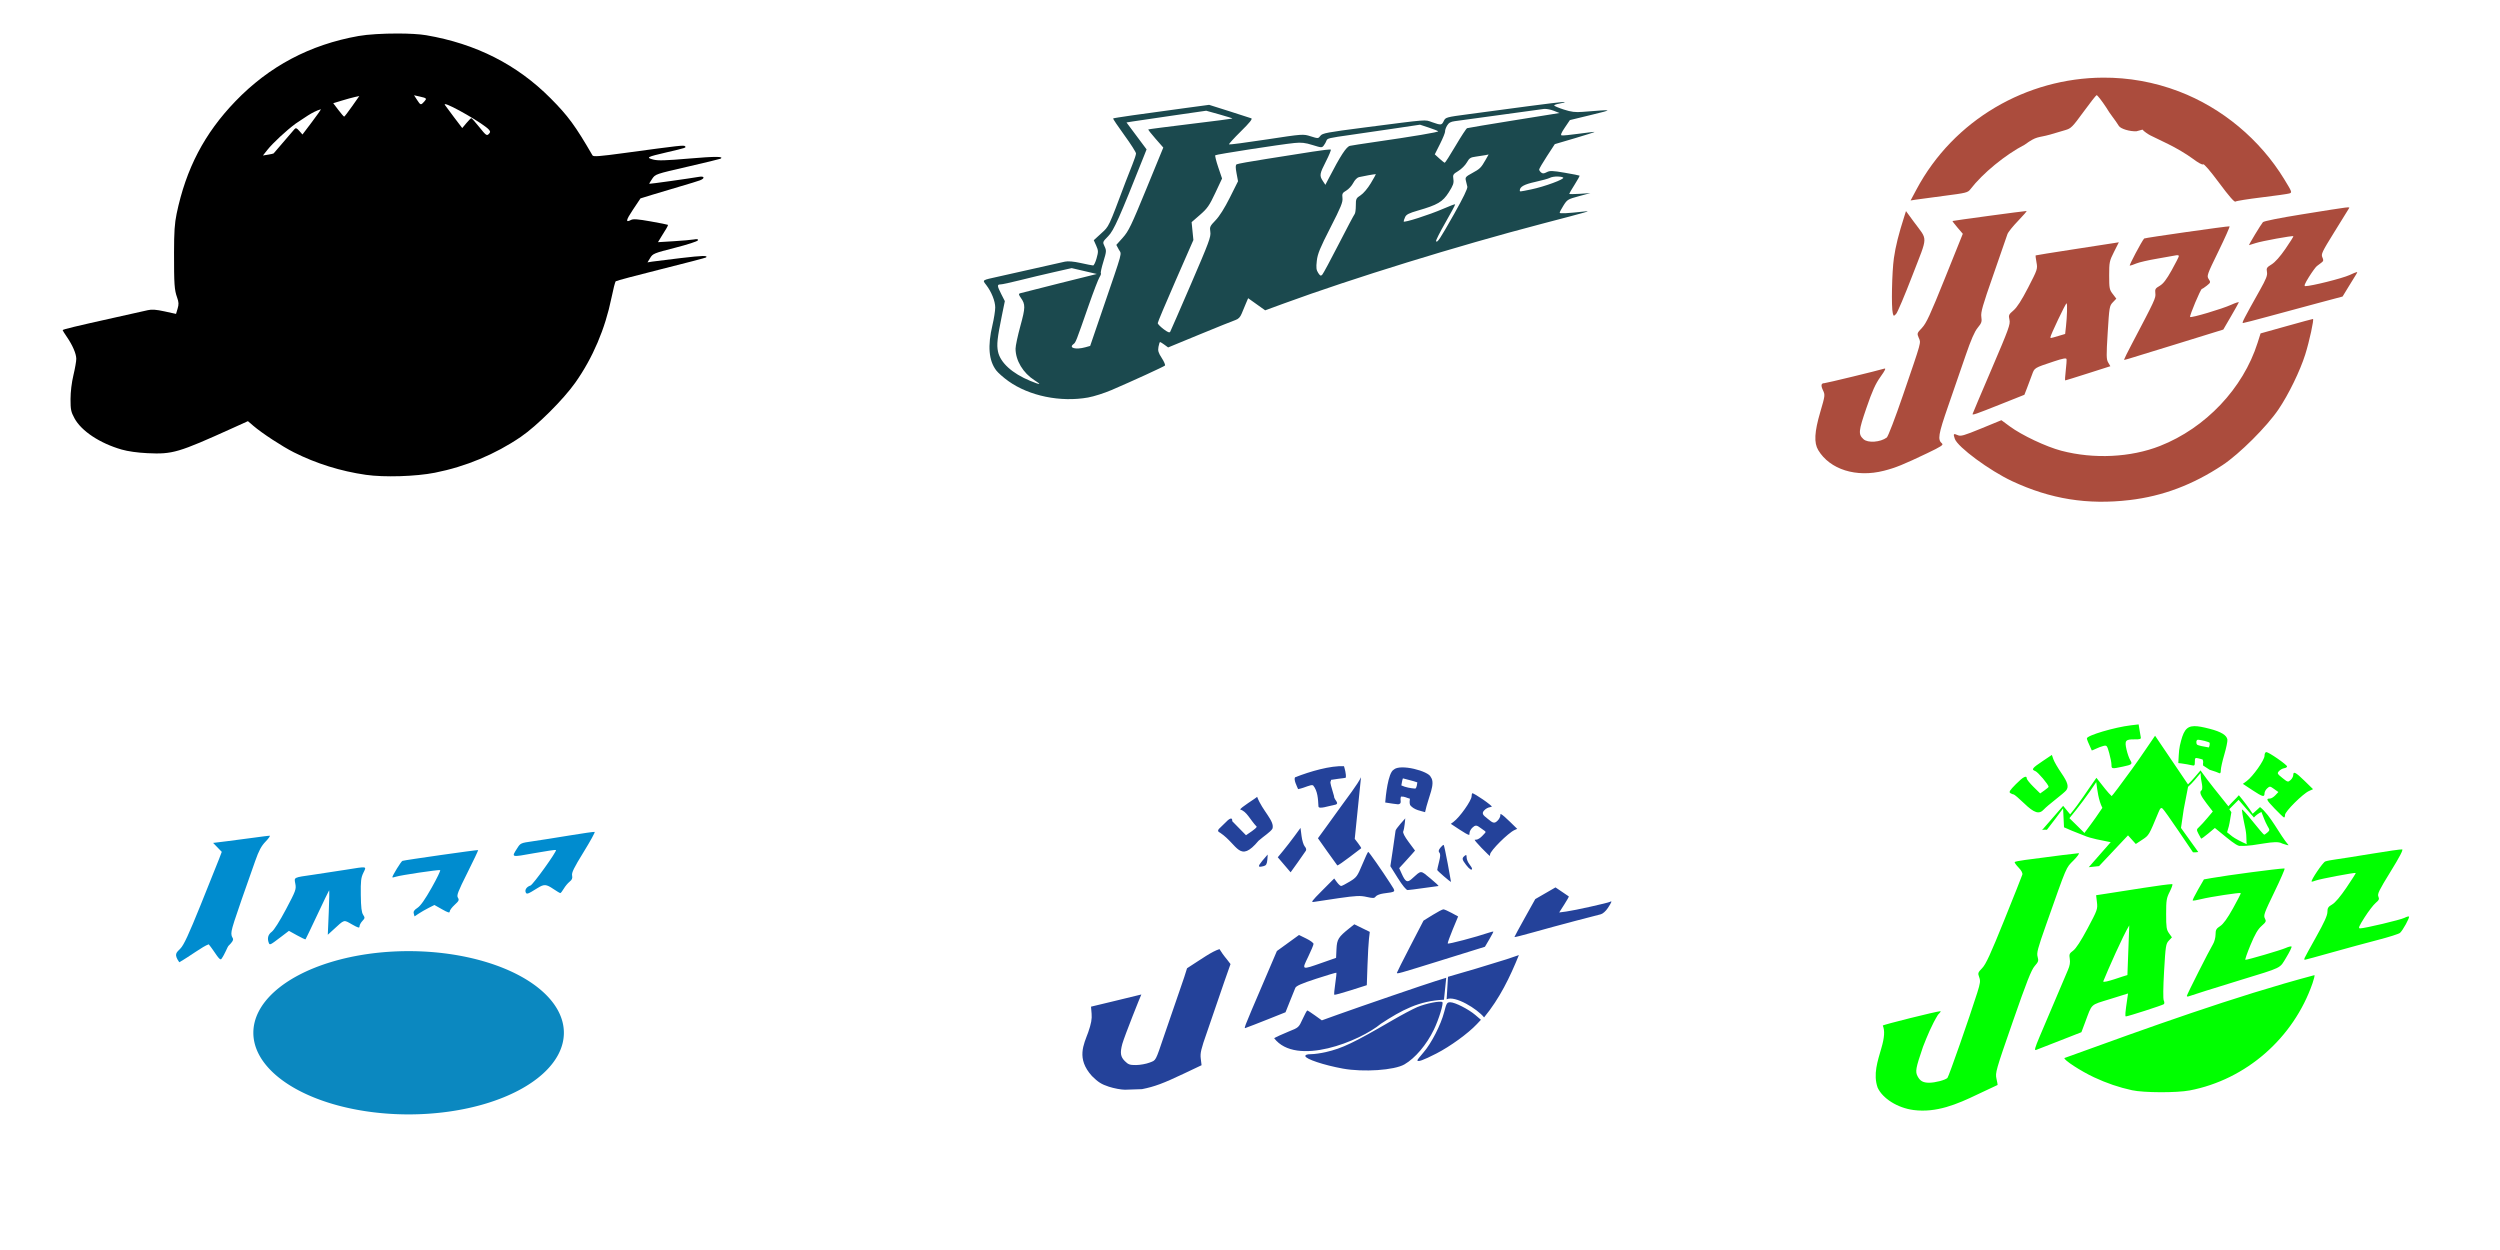 <?xml version="1.0" encoding="UTF-8" standalone="no"?>
<!-- Created with Inkscape (http://www.inkscape.org/) -->

<svg
   xmlns:dc="http://purl.org/dc/elements/1.1/"
   xmlns:cc="http://creativecommons.org/ns#"
   xmlns:rdf="http://www.w3.org/1999/02/22-rdf-syntax-ns#"
   xmlns:svg="http://www.w3.org/2000/svg"
   xmlns="http://www.w3.org/2000/svg"
   xmlns:sodipodi="http://sodipodi.sourceforge.net/DTD/sodipodi-0.dtd"
   xmlns:inkscape="http://www.inkscape.org/namespaces/inkscape"
   width="2160"
   height="1080"
   id="svg2"
   version="1.1"
   inkscape:version="0.47 r22583"
   sodipodi:docname="New document 1">
  <defs
     id="defs4">
    <inkscape:perspective
       sodipodi:type="inkscape:persp3d"
       inkscape:vp_x="0 : 526.18109 : 1"
       inkscape:vp_y="0 : 1000 : 0"
       inkscape:vp_z="744.09448 : 526.18109 : 1"
       inkscape:persp3d-origin="372.04724 : 350.78739 : 1"
       id="perspective10" />
    <inkscape:perspective
       id="perspective2820"
       inkscape:persp3d-origin="0.5 : 0.33333333 : 1"
       inkscape:vp_z="1 : 0.5 : 1"
       inkscape:vp_y="0 : 1000 : 0"
       inkscape:vp_x="0 : 0.5 : 1"
       sodipodi:type="inkscape:persp3d" />
    <inkscape:perspective
       id="perspective3004"
       inkscape:persp3d-origin="0.5 : 0.33333333 : 1"
       inkscape:vp_z="1 : 0.5 : 1"
       inkscape:vp_y="0 : 1000 : 0"
       inkscape:vp_x="0 : 0.5 : 1"
       sodipodi:type="inkscape:persp3d" />
    <inkscape:perspective
       id="perspective4384"
       inkscape:persp3d-origin="0.5 : 0.33333333 : 1"
       inkscape:vp_z="1 : 0.5 : 1"
       inkscape:vp_y="0 : 1000 : 0"
       inkscape:vp_x="0 : 0.5 : 1"
       sodipodi:type="inkscape:persp3d" />
  </defs>
  <sodipodi:namedview
     id="base"
     pagecolor="#ffffff"
     bordercolor="#666666"
     borderopacity="1.0"
     inkscape:pageopacity="0.0"
     inkscape:pageshadow="2"
     inkscape:zoom="0.12194318"
     inkscape:cx="-75.489642"
     inkscape:cy="-413.56236"
     inkscape:document-units="in"
     inkscape:current-layer="layer1"
     showgrid="false"
     units="in"
     inkscape:showpageshadow="false"
     borderlayer="false"
     inkscape:window-width="1280"
     inkscape:window-height="1002"
     inkscape:window-x="1276"
     inkscape:window-y="92"
     inkscape:window-maximized="1" />
  <g
     inkscape:label="Layer 1"
     inkscape:groupmode="layer"
     id="layer1"
     transform="translate(0,27.64)">
    <path
       sodipodi:type="arc"
       style="color:#000000;fill:#0b88c0;fill-opacity:1;fill-rule:nonzero;stroke:none;stroke-width:1;marker:none;visibility:visible;display:inline;overflow:visible;enable-background:accumulate"
       id="path4537"
       sodipodi:cx="-1635.2214"
       sodipodi:cy="1274.255"
       sodipodi:rx="281.23489"
       sodipodi:ry="147.86577"
       d="m -1353.986,1274.255 a 281.235,147.866 0 1 1 -562.47,0 281.235,147.866 0 1 1 562.47,0 z"
       transform="matrix(0.477,0,0,0.477,1133.043,256.855)" />
    <path
       style="fill:#000000"
       d="M 343.635,1.312 C 331.165,1.291 317.795,2.04 309.739,3.474 267.691,10.962 232.535,29.607 203.399,59.858 176.603,87.678 160.752,118.011 152.608,157.027 c -1.727,8.271 -2.224,15.736 -2.237,33.657 -0.019,27.5 0.291,32.097 2.654,38.712 1.466,4.102 1.542,5.916 0.432,9.618 l -1.357,4.563 -9.872,-2.162 c -7.269,-1.589 -11.073,-1.866 -14.45,-1.074 -2.522,0.591 -15.483,3.487 -28.796,6.442 -33.119,7.351 -44.856,10.189 -44.856,10.826 0,0.297 1.613,2.892 3.594,5.771 5.003,7.271 8.156,14.588 8.187,19.013 0.014,2.059 -1.106,8.433 -2.476,14.167 -1.526,6.39 -2.483,14.366 -2.49,20.624 -0.011,9.005 0.382,10.963 3.37,16.508 5.963,11.066 21.922,21.652 40.8,27.081 5.403,1.554 13.726,2.73 22.219,3.132 21.849,1.033 26.49,-0.332 73.846,-21.757 l 13.033,-5.905 4.668,4.011 c 7.453,6.403 25.021,17.896 35.014,22.92 19.303,9.705 40.422,16.31 62.259,19.446 15.807,2.27 43.114,1.429 59.575,-1.819 26.583,-5.245 52.128,-15.896 74.159,-30.913 14.004,-9.546 36.871,-32.293 47.257,-47.034 15.067,-21.383 25.678,-46.28 31.152,-73.1 1.512,-7.41 3.156,-13.864 3.668,-14.346 0.513,-0.481 18.174,-5.185 39.234,-10.454 21.06,-5.268 38.546,-9.84 38.861,-10.155 1.792,-1.792 -2.894,-1.678 -21.847,0.537 -11.588,1.354 -22.799,2.74 -24.919,3.087 l -3.862,0.641 2.356,-3.877 c 2.244,-3.691 3.257,-4.105 21.519,-8.768 10.539,-2.691 19.382,-5.565 19.654,-6.382 0.362,-1.086 -0.575,-1.292 -3.489,-0.775 -2.194,0.389 -10.057,1.073 -17.477,1.521 l -13.496,0.82 2.789,-4.608 c 1.536,-2.535 3.564,-5.826 4.504,-7.307 0.939,-1.481 1.503,-2.87 1.253,-3.087 -0.25,-0.216 -6.958,-1.542 -14.912,-2.953 -11.024,-1.954 -15.044,-2.258 -16.896,-1.268 -4.957,2.653 -4.498,0.302 1.745,-9.022 l 6.397,-9.574 9.842,-3.042 c 5.408,-1.674 16.252,-4.913 24.098,-7.203 7.846,-2.29 15.685,-4.695 17.418,-5.354 4.499,-1.711 3.999,-3.876 -0.701,-3.057 -8.153,1.42 -42.802,6.279 -43.052,6.039 -0.145,-0.139 0.978,-2.074 2.505,-4.31 2.759,-4.04 2.956,-4.106 30.376,-10.424 15.178,-3.497 28.043,-6.609 28.587,-6.919 3.607,-2.06 -4.314,-2.108 -26.976,-0.164 -20.706,1.776 -27.017,1.954 -31.107,0.865 -6.469,-1.723 -5.474,-2.262 11.632,-6.233 16.7,-3.877 17.194,-4.04 15.837,-5.294 -1.091,-1.008 -4.078,-0.675 -52.447,5.89 -21.552,2.925 -26.724,3.318 -27.454,2.058 C 497.092,81.015 490.782,72.427 475.639,57.218 446.639,28.094 411.213,10.146 368.195,2.788 362.496,1.814 353.333,1.328 343.635,1.312 z m 14.092,53.356 4.906,1.104 c 6.193,1.392 6.389,1.629 3.788,4.504 -2.813,3.108 -3.093,3.025 -6.114,-1.64 l -2.58,-3.967 z m -47.287,0.671 -6.263,8.918 c -3.438,4.899 -6.505,8.896 -6.83,8.888 -0.325,-0.008 -2.584,-2.614 -5.011,-5.801 l -4.414,-5.801 7.367,-2.252 c 4.05,-1.243 9.12,-2.64 11.259,-3.102 l 3.892,-0.85 z m 74.114,6.994 c 3.546,-0.17 33.788,17.142 37.952,22.16 1.302,1.568 1.263,2.182 -0.268,3.713 -1.657,1.657 -2.436,1.082 -8.082,-5.965 -3.436,-4.288 -6.549,-7.799 -6.919,-7.799 -0.37,0 -2.291,1.929 -4.265,4.28 l -3.594,4.28 -7.039,-9.246 c -3.871,-5.084 -7.46,-9.931 -7.978,-10.767 -0.263,-0.425 -0.173,-0.639 0.194,-0.656 z m -107.279,4.414 c 0,0.428 -3.595,5.513 -7.978,11.304 l -7.963,10.528 -2.744,-3.102 c -2.306,-2.607 -2.985,-2.842 -4.22,-1.461 -2.887,3.226 -17.776,20.553 -17.954,20.892 -0.1,0.19 -2.219,0.669 -4.712,1.074 l -4.533,0.731 3.788,-4.787 c 4.742,-5.988 16.282,-16.707 24.531,-22.801 6.91,-4.358 14.002,-10.149 21.787,-12.377 z"
       id="path3339" />
    <path
       style="fill:#1b494e;fill-opacity:1"
       d="m 1351.157,60.454 c -3.155,0.153 -15.943,1.67 -30.928,3.683 -17.126,2.301 -40.162,5.382 -51.194,6.845 -19.614,2.602 -20.087,2.733 -21.608,5.905 -1.786,3.727 -2.332,3.784 -10.155,1.029 -6.538,-2.302 -2.106,-2.661 -58.561,4.623 -32.273,4.164 -36.189,4.904 -37.877,7.143 -1.861,2.467 -1.97,2.482 -8.425,0.447 -6.532,-2.059 -6.531,-2.068 -38.235,2.759 -17.438,2.655 -31.969,4.566 -32.3,4.235 -0.331,-0.331 4.26,-5.384 10.2,-11.229 7.608,-7.486 10.282,-10.837 9.067,-11.304 -0.949,-0.364 -9.537,-3.134 -19.088,-6.159 l -17.373,-5.488 -20.072,2.699 c -40.333,5.422 -62.389,8.6 -62.855,9.067 -0.263,0.263 4.081,6.736 9.648,14.39 5.568,7.655 10.111,14.791 10.111,15.852 0,1.06 -1.396,5.343 -3.102,9.514 -1.706,4.171 -4.291,10.762 -5.756,14.659 -15.216,40.469 -14.332,38.588 -21.19,44.871 l -6.442,5.905 2.088,4.682 c 1.899,4.275 1.929,5.216 0.343,10.916 -0.955,3.432 -2.322,6.234 -3.027,6.218 -0.705,-0.015 -5.538,-0.973 -10.737,-2.118 -6.155,-1.355 -10.884,-1.76 -13.57,-1.178 -2.269,0.492 -13.692,3.062 -25.381,5.711 -11.689,2.649 -26.038,5.866 -31.883,7.158 -14.86,3.286 -14.167,2.83 -10.752,7.307 4.564,5.984 7.741,13.919 7.769,19.401 0.014,2.735 -1.069,9.652 -2.416,15.36 -4.236,17.958 -3.208,30.356 3.221,38.966 1.561,2.09 6.301,6.278 10.543,9.305 18.086,12.906 45.026,18.442 68.984,14.167 l 0,-0.015 c 4.874,-0.87 13.906,-3.739 20.072,-6.382 17.872,-7.662 45.251,-20.214 46.228,-21.19 0.492,-0.492 -0.732,-3.401 -2.729,-6.472 -2.987,-4.592 -3.487,-6.331 -2.848,-9.738 0.427,-2.278 1.035,-4.131 1.357,-4.131 0.322,0 2.028,1.05 3.788,2.341 l 3.191,2.341 27.155,-11.199 c 14.936,-6.159 28.846,-11.754 30.898,-12.437 2.658,-0.884 4.234,-2.494 5.503,-5.607 0.98,-2.404 2.639,-6.387 3.683,-8.843 l 1.894,-4.459 7.352,5.234 7.352,5.249 15.941,-5.846 c 59.762,-21.903 149.981,-49.772 223.148,-68.925 40.975,-10.726 42.999,-11.311 37.191,-10.677 -15.626,1.705 -21.837,2.024 -21.817,1.104 0.012,-0.571 1.518,-3.408 3.34,-6.308 3.148,-5.01 3.807,-5.417 13.257,-7.963 l 9.947,-2.684 -9.156,0.626 c -5.033,0.343 -9.141,0.355 -9.141,0.03 0,-0.326 2.1,-3.902 4.668,-7.963 2.567,-4.061 4.491,-7.558 4.28,-7.769 -0.212,-0.212 -5.975,-1.341 -12.81,-2.505 -10.799,-1.84 -12.844,-1.897 -15.583,-0.462 -2.454,1.285 -3.529,1.332 -4.846,0.239 -0.931,-0.772 -1.685,-1.924 -1.685,-2.565 0,-0.641 3.035,-5.845 6.755,-11.557 l 6.77,-10.379 17.358,-5.115 c 9.544,-2.815 17.21,-5.263 17.045,-5.428 -0.165,-0.165 -6.256,0.538 -13.54,1.551 -7.284,1.013 -13.993,1.666 -14.898,1.461 -1.183,-0.267 -0.419,-2.169 2.714,-6.8 l 4.354,-6.442 18.297,-4.444 c 19.896,-4.836 19.946,-4.822 -7.367,-2.654 -6.286,0.499 -9.707,0.076 -16.239,-2.028 -4.55,-1.465 -8.261,-3.055 -8.261,-3.519 0,-0.465 2.16,-1.209 4.802,-1.655 2.641,-0.446 4.569,-1.039 4.28,-1.327 -0.036,-0.036 -0.295,-0.052 -0.746,-0.03 z m -16.567,5.995 c 2.083,-0.025 5.354,0.625 7.784,1.581 l 5.04,1.983 -39.279,6.308 c -21.61,3.468 -39.866,6.522 -40.562,6.785 -0.695,0.263 -5.164,7.088 -9.931,15.181 -4.767,8.093 -8.983,14.708 -9.365,14.689 -0.382,-0.019 -2.47,-1.655 -4.653,-3.639 l -3.967,-3.609 4.548,-9.052 c 2.507,-4.978 4.469,-9.841 4.354,-10.797 -0.114,-0.955 0.646,-3.197 1.7,-4.981 1.442,-2.441 3.109,-3.392 6.71,-3.862 2.632,-0.343 20.193,-2.742 39.026,-5.339 18.832,-2.597 35.84,-4.934 37.788,-5.189 0.243,-0.032 0.508,-0.056 0.805,-0.06 z m -292.446,1.581 11.512,3.206 c 6.329,1.763 11.352,3.366 11.169,3.549 -0.183,0.183 -16.528,2.288 -36.312,4.682 -19.784,2.395 -36.159,4.521 -36.401,4.727 -0.242,0.206 2.574,3.806 6.263,8.008 l 6.711,7.65 -14.689,35.804 c -12.981,31.65 -15.332,36.527 -20.296,42.053 l -5.607,6.248 2.177,4.056 c 2.515,4.669 4.216,-1.558 -14.375,52.819 l -10.394,30.406 -4.19,1.163 c -8.296,2.305 -14.681,0.607 -10.245,-2.729 2.008,-1.51 2.047,-1.63 13.168,-33.508 4.121,-11.813 8.319,-22.741 9.335,-24.292 1.016,-1.551 1.549,-3.133 1.178,-3.504 -0.371,-0.371 0.608,-4.852 2.177,-9.961 2.661,-8.664 2.738,-9.546 1.044,-13.123 -1.812,-3.826 -1.817,-3.846 3.132,-8.888 4.85,-4.942 9.543,-15.465 30.973,-69.477 l 2.177,-5.488 -8.679,-11.632 -8.679,-11.632 5.488,-0.895 c 3.024,-0.493 18.522,-2.774 34.433,-5.07 l 28.93,-4.175 z m 184.734,12.064 7.411,2.446 c 4.069,1.345 7.793,2.791 8.276,3.221 0.828,0.738 -20.899,4.4 -56.965,9.604 -8.767,1.265 -17.4,2.61 -19.177,2.982 -3.15,0.659 -8.154,8.335 -18.655,28.617 l -2.639,5.1 -2.192,-3.325 c -3.075,-4.663 -2.834,-6.157 2.669,-16.926 2.679,-5.242 4.568,-9.822 4.205,-10.185 -0.363,-0.363 -7.469,0.432 -15.792,1.775 -8.323,1.343 -26.161,4.155 -39.637,6.248 -13.476,2.094 -25.122,4.194 -25.888,4.668 -1.051,0.65 -1.084,2.561 -0.119,7.754 l 1.282,6.875 -7.083,14.167 c -4.5,8.996 -9.006,16.15 -12.332,19.58 -4.859,5.01 -5.193,5.738 -4.518,10.036 0.649,4.134 -1.145,8.957 -16.568,44.722 -9.51,22.054 -17.654,40.757 -18.104,41.561 -0.587,1.049 -2.213,0.398 -5.771,-2.311 -2.728,-2.077 -4.986,-4.386 -5.011,-5.13 -0.025,-0.743 6.902,-17.207 15.389,-36.595 l 15.434,-35.253 -0.775,-7.71 -0.76,-7.725 7.277,-6.323 c 6.311,-5.489 8.065,-8.01 13.153,-18.864 l 5.875,-12.511 -3.281,-9.678 c -1.804,-5.324 -2.96,-10.014 -2.565,-10.409 0.787,-0.787 55.967,-9.342 68.284,-10.588 6.109,-0.618 9.319,-0.263 15.747,1.745 7.78,2.43 8.134,2.441 9.708,0.373 0.898,-1.181 1.932,-3.018 2.296,-4.086 0.716,-2.099 1.726,-2.34 21.25,-5.1 7.143,-1.01 23.467,-3.391 36.282,-5.294 l 23.293,-3.46 z m 59.291,25.739 -2.535,4.474 c -3.955,6.981 -4.928,7.951 -11.617,11.572 -5.609,3.037 -6.191,3.71 -5.532,6.412 0.405,1.661 0.989,4.085 1.297,5.383 0.363,1.53 -3.676,9.839 -11.453,23.606 -12.369,21.895 -14.534,25.155 -15.569,23.442 -0.332,-0.549 3.353,-7.855 8.172,-16.225 4.819,-8.37 8.569,-15.41 8.336,-15.643 -0.233,-0.233 -4.896,1.532 -10.364,3.907 -12.055,5.237 -34.149,12.318 -34.149,10.946 0,-0.545 0.577,-2.268 1.282,-3.818 1.004,-2.204 3.373,-3.41 10.916,-5.577 17.109,-4.916 21.51,-7.513 26.753,-15.733 3.82,-5.989 4.532,-8.007 4.011,-11.408 -0.588,-3.838 -0.284,-4.342 4.25,-7.083 2.686,-1.624 6.002,-4.926 7.367,-7.337 2.156,-3.811 3.182,-4.478 7.888,-5.085 2.978,-0.384 6.669,-0.952 8.187,-1.268 l 2.759,-0.567 z m -97.572,17 c 0.088,-0.002 0.135,0.002 0.149,0.015 0.109,0.109 -1.873,3.653 -4.399,7.874 -2.614,4.369 -6.383,8.827 -8.754,10.349 -3.903,2.506 -4.161,3.069 -4.161,8.918 0,3.432 -0.464,6.735 -1.029,7.352 -0.565,0.617 -6.745,12.28 -13.734,25.918 -6.989,13.637 -13.387,25.523 -14.211,26.41 -1.251,1.346 -1.833,1.104 -3.534,-1.491 -1.651,-2.52 -1.881,-4.503 -1.208,-10.454 0.685,-6.051 2.756,-11.106 11.751,-28.676 9.112,-17.799 10.837,-22.023 10.424,-25.56 -0.438,-3.75 -0.069,-4.495 3.266,-6.442 2.072,-1.21 4.795,-4.181 6.04,-6.606 1.287,-2.507 3.404,-4.67 4.906,-5.025 3.889,-0.921 13.17,-2.559 14.495,-2.58 z m 157.266,2.028 c 1.981,0.028 3.794,0.327 4.712,0.91 1.894,1.203 -16.29,7.928 -27.797,10.275 -10.118,2.063 -9.663,2.024 -9.663,0.805 0,-3.123 3.864,-5.251 13.272,-7.307 5.65,-1.235 11.328,-2.808 12.601,-3.489 1.522,-0.815 4.328,-1.229 6.875,-1.193 z m -419.916,79.155 10.871,2.535 10.856,2.535 -32.464,8.082 c -17.858,4.442 -33.172,8.331 -34.03,8.634 -1.194,0.422 -1.006,1.318 0.805,3.862 4.053,5.691 4.016,8.35 -0.373,24.352 -2.301,8.391 -4.175,17.194 -4.175,19.565 0,10.234 6.481,21.051 16.389,27.334 6.435,4.081 5.334,4.239 -3.668,0.537 -15.605,-6.418 -25.909,-15.78 -27.886,-25.336 -1.235,-5.969 -0.636,-11.534 3.34,-31.018 l 2.565,-12.556 -3.057,-6.01 c -3.679,-7.26 -3.763,-8.44 -0.611,-8.44 1.337,0 8.802,-1.615 16.583,-3.579 7.78,-1.964 21.049,-5.119 29.497,-7.024 l 15.36,-3.475 z"
       id="path3333" />
    <path
       id="path4402"
       style="fill:#ab4c3d;fill-opacity:1"
       d="m 1817.047,39.44 c -65.731,0.322 -128.977,36.117 -161.277,96.736 l -5.011,9.395 4.265,-0.686 c 2.341,-0.38 13.433,-1.868 24.65,-3.311 19.099,-2.457 20.538,-2.823 22.741,-5.697 10.533,-13.736 30.157,-29.832 46.959,-38.533 10.604,-7.76 11.118,-5.688 21.891,-8.709 4.384,-1.318 10.341,-3.077 13.242,-3.907 4.839,-1.385 6.135,-2.683 15.584,-15.658 5.666,-7.78 10.777,-14.299 11.363,-14.495 0.587,-0.196 4.387,4.664 8.44,10.811 3.166,5.555 7.512,10.368 10.812,15.792 1.567,2.51 9.596,4.923 15.24,4.578 l 5.189,-1.417 c 0.932,1.417 5.187,4.221 6.74,4.981 1.553,0.759 8.446,4.106 15.315,7.441 6.869,3.335 16.261,8.901 20.862,12.362 5.143,3.869 8.781,5.878 9.454,5.204 0.673,-0.673 6.012,5.52 13.854,16.076 8.541,11.498 13.189,16.823 14.062,16.12 0.718,-0.578 10.873,-2.208 22.562,-3.624 11.689,-1.415 22.461,-2.937 23.934,-3.385 2.612,-0.793 2.494,-1.109 -4.295,-12.243 -20.975,-34.402 -53.66,-61.657 -91.07,-75.934 -21.409,-8.17 -43.599,-12.007 -65.51,-11.9 z m -170.269,115.302 -1.402,4.384 c -4.998,15.638 -7.571,25.923 -9.052,36.267 -1.707,11.923 -2.317,42.526 -0.954,47.615 0.715,2.669 0.809,2.693 2.863,0.596 1.167,-1.191 7.494,-16.151 14.077,-33.24 13.695,-35.551 13.547,-29.577 1.208,-46.422 l -6.74,-9.201 z m 351.618,93.202 c -0.403,0.007 -10.748,2.817 -22.995,6.248 l -22.264,6.233 -2.61,8.217 c -12.466,39.275 -44.858,73.487 -84.285,89.012 -25.295,9.96 -57.208,11.505 -85.239,4.146 -13.123,-3.445 -34.099,-13.351 -44.498,-21.011 l -7.307,-5.383 -17.373,7.143 c -15.061,6.194 -17.755,6.959 -20.296,5.801 -3.742,-1.705 -4.097,-1.247 -2.55,3.191 2.473,7.094 30.064,27.454 49.524,36.55 33.11,15.478 65.106,20.614 101.553,16.314 28.538,-3.367 54.654,-13.21 80.333,-30.257 14.554,-9.662 38.093,-33.12 48.227,-48.077 8.726,-12.879 18.649,-33.238 23.114,-47.436 3.577,-11.373 7.772,-30.708 6.666,-30.69 z m -370.683,131.145 c 10.051,-2.571 16.745,-5.282 37.378,-15.142 11.973,-5.721 14.249,-7.207 12.835,-8.38 -3.979,-3.302 -3.26,-7.722 5.247,-32.258 4.58,-13.21 11.345,-32.82 15.031,-43.577 4.756,-13.877 7.817,-20.908 10.538,-24.205 3.348,-4.058 3.745,-5.245 3.129,-9.37 -0.593,-3.971 1.074,-9.799 10.465,-36.602 6.143,-17.534 11.573,-33.208 12.066,-34.831 0.493,-1.623 4.629,-6.804 9.191,-11.512 4.562,-4.708 7.863,-8.56 7.336,-8.56 -1.855,0 -63.683,8.356 -63.973,8.646 -0.161,0.161 1.777,2.715 4.307,5.675 l 4.6,5.382 -15.389,38.263 c -12.779,31.773 -16.147,39.064 -19.859,42.986 -4.364,4.611 -4.431,4.815 -2.818,8.62 1.974,4.657 2.822,1.572 -13.704,49.825 -6.672,19.481 -12.8,35.486 -13.905,36.318 -5.482,4.126 -16.422,4.904 -20.149,1.432 -4.58,-4.267 -4.327,-6.93 2.564,-26.999 5.072,-14.771 7.781,-20.775 12.11,-26.842 4.128,-5.785 4.986,-7.63 3.303,-7.106 -5.364,1.672 -50.286,12.57 -51.814,12.57 -2.789,0 -3.144,1.982 -1.116,6.235 1.865,3.911 1.792,4.487 -2.342,18.592 -5.091,17.372 -5.593,26.669 -1.78,33.028 10.036,16.74 32.89,23.913 56.749,17.811 z m 332.406,-133.362 c 11.56,-3.16 30.659,-8.314 42.441,-11.454 l 21.423,-5.709 5.076,-8.323 c 2.792,-4.578 5.826,-9.51 6.743,-10.962 1.613,-2.553 1.423,-2.529 -5.836,0.745 -6.479,2.922 -33.036,9.569 -38.231,9.569 -1.268,0 -0.344,-2.291 3.212,-7.97 2.745,-4.383 5.809,-8.591 6.807,-9.35 0.999,-0.759 2.785,-2.109 3.97,-3 1.81,-1.361 1.937,-2.096 0.796,-4.598 -1.241,-2.723 -0.355,-4.593 10.315,-21.795 6.42,-10.349 12.078,-19.493 12.573,-20.32 1.056,-1.762 3.259,-2.035 -41.061,5.086 -18.788,3.019 -32.335,5.74 -33.179,6.663 -1.614,1.765 -12.548,19.862 -12,19.862 0.195,0 2.707,-0.782 5.583,-1.739 5.378,-1.788 32.056,-6.658 32.738,-5.976 0.21,0.21 -2.88,5.119 -6.865,10.91 -4.604,6.689 -8.96,11.578 -11.944,13.408 -4.221,2.587 -4.629,3.251 -4.023,6.534 0.548,2.969 -0.619,5.958 -6.224,15.94 -13.723,24.438 -15.67,28.225 -14.511,28.225 0.648,0 10.636,-2.585 22.196,-5.745 z m -79.933,23.979 40.735,-12.598 6.494,-11.166 c 3.572,-6.141 6.676,-11.675 6.899,-12.297 0.223,-0.622 -2.7,0.285 -6.494,2.015 -7.911,3.608 -34.592,11.537 -35.561,10.567 -0.769,-0.769 9.101,-24.27 10.197,-24.279 0.415,-0.005 2.324,-1.261 4.241,-2.795 3.337,-2.67 3.406,-2.911 1.611,-5.651 -1.808,-2.759 -1.504,-3.623 8.46,-24.067 5.684,-11.663 9.983,-21.345 9.554,-21.517 -0.962,-0.385 -73.279,9.918 -73.783,10.512 -2.301,2.713 -13.269,23.451 -12.404,23.451 0.641,0 3.14,-0.839 5.554,-1.864 2.414,-1.025 10.5,-2.891 17.968,-4.147 7.468,-1.256 14.774,-2.552 16.235,-2.881 1.461,-0.329 2.657,-0.076 2.657,0.562 0,0.639 -2.789,6.154 -6.199,12.257 -4.566,8.174 -7.305,11.736 -10.4,13.526 -3.733,2.158 -4.149,2.877 -3.733,6.444 0.479,4.101 -0.142,5.437 -20.553,44.248 -3.489,6.634 -6.343,12.381 -6.343,12.772 0,0.859 -4.388,2.139 44.867,-13.093 z m -49.495,-88.017 -3.892,0.626 c -2.136,0.344 -18.226,2.831 -35.76,5.532 -17.534,2.701 -32.035,5.033 -32.226,5.189 -0.191,0.156 0.135,2.875 0.716,6.039 1.035,5.634 0.878,6.089 -7.173,21.697 -5.671,10.995 -9.608,17.13 -12.69,19.774 -4.168,3.575 -4.39,4.118 -3.489,8.112 0.876,3.886 -0.562,7.835 -15.479,42.664 -9.041,21.11 -16.433,38.576 -16.433,38.817 0,1.01 2.8,0.041 23.293,-8.112 l 21.518,-8.575 2.296,-5.905 c 1.257,-3.247 3.183,-8.374 4.28,-11.408 2.191,-6.063 1.756,-5.806 18.864,-11.497 7.806,-2.597 10.71,-3.127 10.96,-2.028 0.187,0.823 -0.114,5.298 -0.671,9.961 -0.557,4.663 -0.763,8.485 -0.462,8.485 0.301,0 9.194,-2.764 19.774,-6.144 l 19.237,-6.144 -1.849,-3.147 c -1.647,-2.788 -1.7,-5.682 -0.447,-26.022 1.356,-22.012 1.532,-23.019 4.429,-26.052 l 3.012,-3.147 -3.087,-4.041 c -2.857,-3.746 -3.087,-4.921 -3.087,-16.061 0,-11.413 0.223,-12.447 4.19,-20.325 l 4.176,-8.291 z m -45.184,52.67 c 0.015,-0.005 0.035,0.007 0.044,0.015 0.721,0.721 0.405,11.605 -0.582,20.34 l -0.686,6.189 -5.995,1.775 c -6.879,2.043 -6.726,2.02 -6.726,1.014 0,-1.706 13.003,-29.013 13.943,-29.333 z" />
    <path
       id="path4450"
       style="fill:#008ccf;fill-opacity:1"
       d="m 232.981,694.397 c -0.765,0 -6.864,0.77 -13.54,1.7 -6.676,0.93 -17.353,2.334 -23.726,3.117 l -11.587,1.417 3.743,3.862 3.743,3.862 -2.401,6.308 c -1.326,3.469 -8.492,21.357 -15.926,39.756 -10.258,25.386 -14.452,34.417 -17.373,37.43 -3.58,3.694 -5.887,4.831 -1.037,11.902 9.379,-5.283 20.145,-13.714 25.464,-15.511 5.394,6.522 9.37,14.836 10.982,12.597 2.876,-3.995 5.324,-10.494 5.907,-11.067 6.778,-6.668 3.363,-6.057 2.825,-9.373 -0.661,-4.073 0.211,-6.809 20.445,-64.153 3.224,-9.136 5.27,-12.938 9.022,-16.821 2.667,-2.76 4.225,-5.025 3.46,-5.025 l 0,5e-5 z m 9.662,87.542 6.991,-5.329 6.979,3.866 c 3.839,2.126 7.157,3.689 7.374,3.471 0.217,-0.217 4.763,-9.693 10.101,-21.058 5.338,-11.364 9.952,-20.928 10.253,-21.253 0.301,-0.325 0.17,8.176 -0.291,18.891 l -0.838,19.482 4.557,-4.171 c 10.217,-9.352 8.941,-8.976 16.316,-4.814 5.482,3.094 6.542,3.368 6.542,1.692 0,-1.1 1.108,-3.18 2.462,-4.621 2.271,-2.418 2.322,-2.835 0.648,-5.389 -1.347,-2.056 -1.861,-6.438 -1.998,-17.027 -0.157,-12.127 0.172,-14.995 2.197,-19.187 2.844,-5.887 3.897,-5.708 -15.43,-2.622 -7.944,1.269 -20.289,3.153 -27.432,4.187 -17.971,2.602 -16.96,2.095 -15.885,7.975 0.854,4.67 0.369,5.987 -8.097,21.971 -5.388,10.174 -10.324,17.979 -12.289,19.431 -3.197,2.364 -4.076,5.63 -2.569,9.555 0.83,2.162 1.15,2.006 10.409,-5.052 z m 127.789,-25.193 4.901,-2.478 6.611,3.731 c 5.181,2.924 6.611,3.332 6.611,1.889 0,-1.013 1.914,-3.595 4.253,-5.737 3.702,-3.391 4.067,-4.193 2.822,-6.188 -1.233,-1.974 -0.096,-4.958 8.215,-21.556 5.305,-10.595 9.482,-19.402 9.281,-19.571 -0.433,-0.363 -63.528,8.627 -65.429,9.323 -1.144,0.419 -8.731,12.742 -8.731,14.182 0,0.301 1.461,0.064 3.247,-0.526 3.962,-1.309 36.669,-6.172 38.088,-5.663 0.559,0.2 -2.747,7.039 -7.347,15.197 -5.755,10.206 -9.568,15.622 -12.224,17.363 -2.89,1.894 -3.7,3.143 -3.223,4.969 l 0.638,2.439 3.693,-2.448 c 2.031,-1.346 5.899,-3.563 8.594,-4.926 z m 93.96,-17.066 c 5.685,-3.57 7.487,-3.466 13.779,0.798 2.858,1.936 5.533,3.521 5.944,3.521 0.412,0 1.765,-1.727 3.007,-3.837 1.242,-2.111 3.511,-4.828 5.041,-6.04 2.089,-1.653 2.623,-2.978 2.141,-5.313 -0.508,-2.464 1.554,-6.673 9.914,-20.231 5.805,-9.416 10.121,-17.274 9.591,-17.461 -0.53,-0.188 -10.466,1.229 -22.08,3.148 -11.614,1.919 -25.817,4.158 -31.563,4.976 -10.278,1.463 -10.495,1.561 -13.355,6.092 -5.034,7.975 -5.557,7.823 14.506,4.215 10.199,-1.834 18.778,-3.099 19.065,-2.812 1.004,1.004 -19.829,30.027 -22.061,30.736 -3.18,1.009 -4.995,3.537 -4.14,5.766 0.801,2.088 1.745,1.759 10.21,-3.557 z"
       sodipodi:nodetypes="csccccccsccssscscccccssscccssssssssssssccccssssssssssscccccssssssssssssssc" />
    <path
       id="path4310"
       style="fill:#00ff00;fill-opacity:1"
       d="m 1958.11,622.16 c 2.108,0 17.881,10.928 17.91,12.407 0.013,0.649 -1.112,1.337 -2.505,1.536 -1.393,0.199 -3.401,1.308 -4.444,2.461 -1.768,1.954 -1.566,2.354 2.908,5.95 4.612,3.706 4.886,3.778 7.083,1.789 1.258,-1.138 2.296,-3.052 2.296,-4.25 0,-3.598 2.079,-2.544 9.783,4.981 l 7.337,7.173 -3.549,1.596 c -5.305,2.389 -20.654,17.683 -20.654,20.579 0,1.347 -0.408,2.378 -0.895,2.282 -0.487,-0.096 -4.113,-3.544 -8.068,-7.665 -7.174,-7.476 -7.742,-8.694 -4.041,-8.694 1.077,0 3.153,-1.27 4.608,-2.818 l 2.639,-2.804 -3.683,-2.625 c -3.529,-2.513 -3.778,-2.544 -5.98,-0.552 -1.264,1.144 -2.296,3.031 -2.296,4.19 0,3.63 -1.524,3.268 -10.245,-2.475 l -8.47,-5.592 3.296,-2.431 c 5.385,-3.981 15.392,-18.134 15.405,-21.787 0.01,-1.89 0.662,-3.251 1.566,-3.251 z m -162.136,87.374 c 0.935,0 -1.075,2.808 -4.459,6.233 -6.721,6.805 -5.266,3.415 -23.77,55.772 -7.224,20.441 -8.204,24.162 -7.247,27.498 0.983,3.428 0.695,4.312 -2.55,8.008 -2.881,3.281 -6.877,13.433 -18.924,48.077 -14.647,42.122 -15.215,44.131 -14.077,49.226 0.652,2.921 1.093,5.356 0.984,5.413 -0.109,0.058 -7.904,3.727 -17.313,8.142 -17.819,8.595 -35.623,16.048 -55.25,13.525 -13.771,-1.789 -26.802,-9.909 -31.107,-19.386 -3.997,-11.402 0.011,-22.881 3.221,-34.06 2.722,-9.251 3.098,-15.118 1.252,-19.535 -0.273,-0.654 46.275,-12.24 49.733,-12.422 0.112,-0.008 0.175,-0.008 0.194,0.015 0.289,0.285 -0.747,1.703 -2.296,3.147 -5.236,8.492 -9.26,18.276 -12.899,27.633 -6.314,18.49 -6.84,21.382 -4.623,25.545 2.14,4.018 4.736,5.452 9.857,5.473 5.189,0.021 14.031,-2.295 15.896,-4.161 1.128,-1.128 19.141,-52.602 25.724,-73.503 2.656,-8.434 2.9,-10.361 1.7,-13.54 -1.307,-3.463 -1.13,-3.972 2.625,-7.874 3.155,-3.279 7.227,-12.157 19.013,-41.367 8.254,-20.456 15.293,-38.16 15.628,-39.339 0.392,-1.381 -0.787,-3.585 -3.311,-6.189 -2.153,-2.221 -3.614,-4.349 -3.236,-4.727 0.378,-0.378 4.335,-1.168 8.783,-1.76 26.733,-3.554 44.971,-5.846 46.452,-5.846 z m 177.269,13.187 c -5.814,0.182 -48.658,5.819 -62.557,8.291 l -6.502,1.148 -5.1,8.873 c -2.805,4.88 -4.881,9.107 -4.608,9.38 0.273,0.273 3.64,-0.293 7.471,-1.253 7.587,-1.901 33.465,-5.838 34.105,-5.189 0.217,0.221 -2.815,6.151 -6.74,13.183 -4.921,8.814 -8.365,13.577 -11.095,15.345 -3.397,2.2 -3.965,3.24 -3.982,7.292 -0.011,2.598 -1,6.321 -2.192,8.276 -3.222,5.283 -22.622,43.66 -22.622,44.752 0,0.518 0.665,0.702 1.476,0.403 3.173,-1.169 21.445,-6.913 43.991,-13.839 37.93,-11.652 34.476,-9.953 40.487,-19.878 2.874,-4.746 4.907,-8.947 4.519,-9.335 -0.389,-0.388 -2.703,0.187 -5.145,1.282 -4.055,1.819 -32.586,10.185 -34.731,10.185 -0.504,0 1.459,-5.709 4.354,-12.69 3.908,-9.423 6.386,-13.688 9.604,-16.538 3.945,-3.494 4.204,-4.085 2.863,-6.591 -1.325,-2.475 -0.506,-4.751 8.127,-22.562 5.282,-10.897 9.303,-20.119 8.932,-20.49 -0.039,-0.039 -0.269,-0.057 -0.656,-0.045 l 0,0 z m 17.878,77.437 c 0.317,-0.812 4.89,-9.174 10.162,-18.582 6.897,-12.306 9.59,-18.27 9.598,-21.253 0.01,-3.483 0.666,-4.525 4.099,-6.508 2.602,-1.503 7.112,-6.825 12.406,-14.64 4.575,-6.753 8.177,-12.413 8.003,-12.578 -0.586,-0.556 -30.987,5.182 -34.425,6.497 -1.876,0.718 -3.555,1.157 -3.73,0.977 -0.919,-0.944 9.68,-16.617 11.772,-17.408 1.349,-0.51 5.376,-1.301 8.948,-1.757 3.572,-0.456 17.606,-2.67 31.188,-4.919 13.582,-2.249 25.424,-3.934 26.317,-3.745 1.086,0.23 -2.238,6.598 -10.043,19.236 -9.918,16.06 -11.493,19.281 -10.511,21.488 0.967,2.172 0.583,3.078 -2.344,5.542 -1.925,1.62 -6.225,7.226 -9.555,12.458 -4.956,7.787 -5.664,9.513 -3.899,9.513 3.937,0 34.874,-7.341 38.287,-9.085 1.846,-0.943 3.626,-1.446 3.954,-1.118 0.81,0.81 -5.417,12.113 -7.78,14.12 -1.041,0.884 -9.597,3.601 -19.013,6.038 -9.416,2.437 -27.335,7.304 -39.82,10.816 -12.485,3.512 -23.035,6.386 -23.445,6.386 -0.41,0 -0.487,-0.664 -0.17,-1.476 z m -114.791,-63.903 c -2.538,0.054 -12.451,1.352 -23.964,3.161 -13.159,2.068 -27.843,4.354 -32.628,5.085 l -8.694,1.327 0.716,6.099 c 0.691,5.882 0.397,6.694 -8.068,22.577 -5.767,10.822 -10.04,17.398 -12.467,19.192 -3.308,2.446 -3.61,3.191 -2.953,7.083 0.512,3.033 0.04,5.936 -1.566,9.633 -2.919,6.718 -17.753,41.632 -24.501,57.666 -4.056,9.636 -4.712,12.054 -3.102,11.453 1.123,-0.419 10.412,-4.04 20.639,-8.053 l 18.596,-7.292 3.117,-8.306 c 6.365,-16.943 4.151,-14.863 21.593,-20.311 l 15.598,-4.861 -0.641,4.31 c -1.79,12.003 -2.076,15.524 -1.268,15.524 1.833,0 31.9,-9.703 32.852,-10.603 0.547,-0.517 0.503,-1.94 -0.09,-3.147 -0.658,-1.34 -0.545,-11.265 0.283,-25.515 1.262,-21.689 1.547,-23.515 4.056,-26.186 l 2.699,-2.878 -2.505,-3.504 c -2.181,-3.063 -2.49,-5.159 -2.49,-16.642 0,-11.767 0.313,-13.761 3.027,-19.118 1.667,-3.29 2.731,-6.276 2.371,-6.636 -0.044,-0.045 -0.249,-0.068 -0.611,-0.06 z m -36.644,35.636 -1.608,42.905 c -2.162,0.36 -20.737,7.437 -20.901,5.515 4.059,-9.989 16.88,-39.227 22.509,-48.42 z m 22.298,-163.867 c -2.055,2.817 -11.526,17.2 -19.938,28.811 -9.174,12.663 -17.082,23.164 -17.567,23.338 -3.115,-2.764 -7.233,-8.227 -13.182,-15.777 -7.585,10.502 -14.383,21.583 -22.711,31.555 l -6.04,-7.352 c -1.063,1.229 -14.663,16.953 -18.208,20.952 1.764,-0.567 3.851,-0.254 4.175,-0.254 4.68,-5.8 9.536,-12.58 14.003,-18.491 l 0.79,16.344 c 0.334,0.333 12.789,5.452 17.09,7.024 6.329,2.79 15.684,4.234 23.248,5.831 l -18.954,21.608 8.888,-0.939 25.023,-26.574 3.37,3.728 3.37,3.728 5.637,-3.728 c 5.781,-3.823 5.657,-3.629 13.943,-23.651 1.545,-3.733 2.198,-4.31 3.564,-3.176 0.92,0.764 7.125,9.458 13.779,19.326 6.654,9.868 12.244,18.127 12.422,18.357 0.178,0.23 3.953,0.066 4.638,-0.164 l -14.942,-20.833 2.341,-16.046 3.758,-19.461 c 4.046,-3.489 7.39,-7.927 10.886,-11.96 -0.104,2.893 0.517,7.017 1.193,9.991 0.383,2.362 0.204,4.606 -0.403,4.981 -2.173,1.343 -1.023,4.363 4.295,11.274 l 5.413,7.024 -4.682,5.577 c -2.574,3.071 -5.781,6.584 -7.128,7.799 -2.319,2.092 -2.36,2.407 -0.582,5.905 1.032,2.032 2.066,3.886 2.282,4.131 0.216,0.245 2.977,-1.718 6.144,-4.369 l 5.756,-4.817 9.857,8.038 c 7.001,5.714 10.541,7.875 12.198,7.441 13.248,0.557 30.124,-5.69 36.103,-2.043 2.844,1.003 5.341,1.668 5.532,1.476 -7.889,-9.199 -15.466,-25.799 -24.695,-32.971 -1.653,1.375 -3.082,2.992 -6.338,5.786 -3.335,-5.244 -8.113,-11.449 -11.945,-16.016 -2.454,2.967 -5.842,5.829 -9.052,9.559 -8.155,-10.324 -16.981,-20.836 -24.069,-31.003 -2.401,2.684 -6.962,8.487 -10.826,12.064 l -28.438,-42.023 z m -50.821,40.055 c 0.911,7.025 1.903,15.728 5.281,22.262 -2.598,4.03 -7.766,11.465 -15.492,21.695 -5.045,-5.097 -9.815,-9.631 -12.978,-12.775 7.453,-8.949 16.233,-20.532 23.189,-31.182 z m 122.982,15.33 c 4.422,5.088 8.741,10.266 13.242,15.285 1.527,-1.769 3.764,-3.486 6.472,-4.817 1.88,4.571 2.789,7.712 5.19,12.079 2.126,3.542 2.136,3.728 0.059,5.607 -1.182,1.069 -2.491,1.953 -2.908,1.953 -0.417,0 -5.092,-5.453 -10.394,-12.109 -4.906,-6.159 -8.043,-9.577 -8.813,-9.648 0.473,5.379 2.082,11.713 3.131,17.268 1.303,6.956 0.424,11.088 1.148,12.735 -3.938,-1.592 -10.466,-5.017 -12.467,-6.621 l -4.608,-3.683 1.491,-5.175 c 0.819,-2.845 1.908,-11.136 2.207,-12.183 -0.509,-0.738 -1.121,-1.635 -1.789,-2.595 l 8.038,-8.097 z m -86.372,-65.167 0.731,4.578 c 0.406,2.519 0.91,5.456 1.119,6.517 0.31,1.581 -0.655,1.905 -5.383,1.834 -7.826,-0.118 -8.734,1.038 -6.934,8.828 0.8,3.462 2.223,7.534 3.176,9.052 2.2,3.504 1.661,3.986 -6.502,5.711 -9.428,1.993 -9.663,1.959 -9.663,-1.596 0,-1.743 -0.881,-6.303 -1.954,-10.125 -1.845,-6.575 -2.108,-6.902 -5.011,-6.189 -1.688,0.414 -4.611,1.513 -6.502,2.446 -1.891,0.933 -3.503,1.567 -3.579,1.402 -3.05,-6.611 -4.205,-9.454 -4.205,-10.364 0,-2.54 23.954,-9.654 38.116,-11.318 l 6.591,-0.775 z m -74.964,26.365 1.327,3.803 c 0.729,2.089 3.816,7.416 6.86,11.84 5.66,8.228 6.663,11.974 4.056,15.136 -0.812,0.985 -4.92,4.48 -9.141,7.769 -4.221,3.29 -8.694,7.1 -9.931,8.47 -4.141,4.586 -8.33,3.311 -17.134,-5.189 -4.372,-4.221 -8.44,-7.67 -9.037,-7.68 -0.597,-0.01 -1.889,-0.532 -2.863,-1.148 -1.447,-0.915 -0.59,-2.311 4.682,-7.65 6.309,-6.389 9.484,-8.079 9.484,-5.025 0,0.836 2.609,4.104 5.801,7.247 l 5.801,5.711 3.654,-2.595 c 2.003,-1.427 3.639,-2.823 3.639,-3.102 0,-1.862 -9.155,-12.721 -11.468,-13.6 -3.692,-1.404 -2.91,-2.46 6.472,-8.754 l 7.799,-5.234 z m 126.286,-13.129 c -1.945,0.082 -1.601,3.409 -0.937,4.111 0.855,0.904 5.636,1.827 10.23,2.567 1.022,-1.577 0.668,-3.356 0.803,-3.76 0.368,-1.1 -8.797,-2.973 -10.096,-2.918 z m -3.259,-11.73 c 3.308,-0.063 7.619,0.801 13.436,2.311 9.807,2.547 14.629,5.508 15.196,9.32 0.208,1.403 -0.985,7.194 -2.654,12.869 -1.67,5.675 -3.042,11.806 -3.042,13.63 2e-4,2.118 -0.465,3.02 -1.297,2.505 -0.717,-0.443 -4.472,-1.763 -8.351,-2.938 l -5.656,-3.688 c -0.333,-3.229 0.585,-1.601 -0.309,-5.096 -0.178,-0.14 -1.778,-0.615 -3.564,-1.044 -3.016,-0.724 -3.251,-0.507 -3.251,2.923 0,3.35 -0.274,3.625 -2.953,2.953 -1.624,-0.408 -5.393,-1.082 -8.381,-1.491 -1.273,-0.174 -2.23,-0.295 -2.953,-0.358 0.314,-3.134 0.239,-10.184 1.357,-15.091 2.744,-12.046 5.144,-16.667 12.422,-16.806 z m -3.922,314.738 c 48.638,-9.306 89.716,-45.178 106.129,-92.678 1.215,-3.516 1.965,-6.637 1.666,-6.935 -69.427,18.494 -142.8,45.074 -216.027,71.614 -0.93,1.505 14.151,11.33 25.591,16.672 10.949,5.113 21.569,8.727 32.815,11.165 10.209,2.214 38.621,2.306 49.827,0.162 z" />
    <path
       id="path4398"
       style="fill:#24429a;fill-opacity:1"
       d="m 1175.91,643.88 c -2.697,5.894 -12.782,18.903 -16.762,24.501 -3.877,5.422 -10.066,13.992 -13.749,19.043 l -6.696,9.186 c 3.987,5.587 11.704,16.728 16.762,23.502 0.592,0.02 5.365,-3.249 10.618,-7.262 5.253,-4.013 9.748,-7.425 9.976,-7.59 0.228,-0.165 -0.939,-2.067 -2.58,-4.22 l -2.982,-3.907 5.413,-53.252 z m -80.676,66.822 c 0.101,0 -0.026,2.085 -0.268,4.623 -0.336,3.523 -1.041,4.773 -2.982,5.294 -5.297,1.421 -5.535,0.563 -1.297,-4.608 2.395,-2.922 4.447,-5.309 4.548,-5.309 z m 86.894,-2.341 c 0.627,-0.023 11.829,15.999 19.147,27.379 4.952,7.699 5.434,7.025 -6.054,8.589 -2.869,0.391 -5.829,1.543 -6.576,2.565 -1.181,1.616 -2.202,1.677 -7.829,0.418 -5.559,-1.244 -8.959,-1.101 -24.128,1.059 -9.71,1.383 -19.242,2.817 -21.19,3.191 -3.175,0.609 -2.467,-0.396 6.845,-9.753 l 10.394,-10.439 2.401,3.251 c 1.321,1.786 2.934,3.236 3.594,3.236 0.66,0 4.021,-1.722 7.471,-3.832 5.89,-3.603 6.557,-4.499 10.812,-14.733 2.492,-5.995 4.79,-10.919 5.115,-10.931 z m 65.122,-5.98 c 0.065,0 0.112,0.019 0.149,0.06 0.295,0.325 1.863,7.635 3.474,16.24 1.612,8.604 2.868,15.635 2.804,15.628 -0.896,-0.095 -11.916,-9.624 -11.9,-10.29 0.012,-0.505 0.728,-3.72 1.596,-7.143 1.171,-4.617 1.249,-6.632 0.269,-7.814 -1.004,-1.209 -0.774,-2.267 0.954,-4.399 1.096,-1.352 2.197,-2.287 2.654,-2.282 z m -123.608,-14.704 0.895,6.979 c 0.486,3.833 1.74,7.908 2.789,9.067 1.141,1.261 1.52,2.725 0.954,3.654 -0.52,0.853 -3.687,5.408 -7.053,10.111 l -6.129,8.545 -5.547,-6.487 -5.547,-6.502 4.623,-5.592 c 2.543,-3.079 6.968,-8.794 9.827,-12.69 l 5.19,-7.083 z m 90.518,-8.261 -0.477,4.727 c -0.262,2.598 -0.838,5.537 -1.282,6.532 -0.523,1.169 1.145,4.42 4.697,9.201 l 5.488,7.397 -2.789,3.191 c -1.533,1.756 -4.611,5.163 -6.845,7.575 l -4.056,4.384 2.147,4.772 c 3.246,7.199 4.801,8.029 8.619,4.608 8.72,-7.812 7.309,-7.761 16.195,-0.477 4.388,3.596 7.504,6.556 6.934,6.576 -0.57,0.021 -6.346,0.804 -12.839,1.745 -6.494,0.941 -12.686,1.717 -13.764,1.73 -1.196,0.014 -4.489,-4 -8.44,-10.304 l -6.472,-10.334 2.207,-14.763 c 1.214,-8.117 2.24,-15.277 2.282,-15.926 0.041,-0.649 1.944,-3.308 4.235,-5.905 l 4.16,-4.727 z m 52.432,31.733 c 0.449,-0.033 0.568,0.601 0.582,2.073 0.014,1.541 1.056,4.118 2.326,5.741 1.27,1.623 2.327,3.36 2.341,3.847 0.061,2.045 -2.258,0.608 -5.145,-3.176 -3.571,-4.682 -3.757,-5.738 -1.327,-7.754 0.558,-0.463 0.953,-0.711 1.223,-0.731 z m -194.998,-39.321 c 5.606,1.561 8.311,8.575 14.26,14.863 -0.985,2.004 -6.744,5.439 -9.309,7.32 l -11.872,-12.117 c 0.044,-1.51 -0.126,-3.889 -3.824,-0.837 l -6.502,6.333 c -4.01,3.371 -0.573,3.988 0.059,4.602 15.235,10.377 16.451,26.545 32.962,6.805 4.858,-4.221 10.204,-7.5 12.009,-10.403 2.314,-6.512 -8.77,-15.579 -13.206,-27.584 -1.256,1.393 -14.807,9.51 -14.578,11.018 z m 152.983,-23.485 c -0.388,1.635 -0.285,4.4 -1.76,5.383 -4.05,-0.302 -8.326,-1.04 -12.049,-2.759 0.474,-2.023 0.575,-4.156 1.342,-6.099 4.16,1.192 8.388,2.009 12.467,3.475 z m -20.432,-10.956 c -4.938,2.745 -6.914,23.245 -7.318,28.333 4.939,0.897 8.437,1.225 11.186,1.587 3.875,-0.676 1.166,-3.419 2.452,-6.702 3.456,-0.102 4.286,0.97 7.684,1.83 -0.182,2.09 -0.483,3.519 0.215,5.552 3.466,4.449 10.123,5.128 12.895,6.091 2.897,-13.639 9.337,-24.445 4.925,-30.349 -1.649,-5.061 -26.443,-11.718 -32.04,-6.342 z m -85.137,6.547 c -1.58,1.92 1.683,8.091 2.573,10.245 6.565,-1.323 10.723,-4.232 12.942,-3.255 4.024,4.817 4.279,11.773 4.64,18.283 0.358,2.53 8.936,-0.526 13.04,-1.227 6.726,-1.007 0.271,-4.236 0.432,-7.663 -5.248,-17.054 -2.3,-10.885 -2.678,-14.141 10.217,-1.61 11.906,-1.408 12.857,-1.973 0.309,-3.561 -0.967,-7.57 -1.604,-9.836 -11.585,-0.622 -29.109,4.419 -42.202,9.567 z m 153.124,13.745 c 0.022,0 -0.077,-0.008 -0.268,0.388 -0.191,0.396 -0.355,1.087 -0.358,1.924 -0.01,1.343 -0.709,2.88 -1.76,4.832 -1.05,1.952 -2.495,4.216 -4.101,6.487 -3.211,4.542 -7.018,9.086 -9.917,11.229 l -2.207,1.625 7.337,4.846 c 4.347,2.863 6.984,4.354 8.097,4.623 0.278,0.067 0.436,0.054 0.477,0.045 0.041,-0.057 0.209,-0.56 0.209,-1.402 0,-0.861 0.325,-1.701 0.79,-2.55 0.465,-0.849 1.076,-1.682 1.804,-2.341 0.558,-0.505 1.023,-0.903 1.521,-1.208 0.498,-0.305 1.092,-0.504 1.7,-0.447 1.216,0.114 2.18,0.871 3.952,2.132 l 3.683,2.625 c 0.435,0.314 0.503,1.026 0.134,1.417 l -2.639,2.804 c -0.793,0.844 -1.727,1.604 -2.639,2.162 -0.912,0.558 -1.744,0.954 -2.654,0.954 -0.753,0 -1.102,0.106 -1.223,0.134 0.014,0.043 0,0.012 0.03,0.074 0.413,0.888 2.342,3.161 5.92,6.89 1.969,2.051 3.847,3.934 5.294,5.309 0.723,0.687 1.342,1.258 1.79,1.64 0.043,0.036 0.065,0.042 0.104,0.075 0.067,-0.275 0.149,-0.56 0.149,-0.984 0,-0.78 0.34,-1.361 0.805,-2.118 0.465,-0.757 1.102,-1.621 1.879,-2.58 1.554,-1.919 3.652,-4.197 5.92,-6.457 2.268,-2.26 4.706,-4.499 6.919,-6.338 2.214,-1.839 4.167,-3.269 5.682,-3.952 l 2.296,-1.029 -6.353,-6.204 c -3.837,-3.748 -6.334,-5.87 -7.546,-6.487 -0.264,-0.134 -0.419,-0.164 -0.507,-0.179 0.029,0 -0.134,0.271 -0.134,1.014 0,0.872 -0.325,1.735 -0.79,2.595 -0.466,0.86 -1.076,1.697 -1.804,2.356 -0.559,0.506 -1.022,0.928 -1.581,1.223 -0.558,0.295 -1.266,0.405 -1.924,0.239 -1.317,-0.333 -2.506,-1.364 -4.817,-3.221 -2.245,-1.804 -3.461,-2.722 -4.041,-3.907 -0.29,-0.592 -0.305,-1.343 -0.059,-1.909 0.245,-0.566 0.63,-0.999 1.089,-1.506 1.246,-1.376 3.256,-2.509 5.011,-2.759 0.581,-0.083 1.104,-0.271 1.417,-0.462 0.083,-0.051 0.094,-0.081 0.134,-0.119 -0.078,-0.092 -0.139,-0.183 -0.268,-0.313 -0.397,-0.399 -1.017,-0.932 -1.76,-1.536 -1.486,-1.208 -3.502,-2.698 -5.592,-4.146 -2.09,-1.448 -4.249,-2.847 -5.995,-3.877 -0.873,-0.515 -1.645,-0.941 -2.237,-1.223 -0.592,-0.282 -1.114,-0.388 -0.969,-0.388 l 2e-4,-1.5e-4 z m -176.862,195.441 15.428,-6.162 3.733,-9.335 c 2.053,-5.134 4.178,-10.397 4.723,-11.696 0.738,-1.76 5.337,-3.78 18.052,-7.929 9.384,-3.062 17.23,-5.4 17.435,-5.196 0.205,0.205 -0.235,4.458 -0.978,9.452 -0.743,4.994 -1.119,9.31 -0.837,9.593 0.282,0.282 6.721,-1.465 14.308,-3.884 l 13.795,-4.397 0.589,-17.12 c 0.324,-9.416 0.905,-19.777 1.291,-23.024 l 0.702,-5.904 -6.681,-3.276 -6.681,-3.276 -4.34,3.463 c -9.414,7.51 -10.678,9.55 -11.066,17.85 l -0.358,7.675 -12.397,4.349 c -17.641,6.188 -17.326,6.327 -11.765,-5.172 2.574,-5.323 4.68,-10.376 4.68,-11.23 0,-0.853 -2.823,-2.936 -6.273,-4.628 l -6.273,-3.077 -9.55,6.927 -9.551,6.927 -10.347,24.205 c -20.29,47.462 -18.535,42.764 -15.631,41.843 1.411,-0.448 9.508,-3.587 17.994,-6.976 z m 150.577,-51.201 37.149,-11.549 3.777,-6.426 c 2.077,-3.534 3.656,-6.55 3.508,-6.701 -0.148,-0.151 -1.828,0.253 -3.733,0.897 -11.482,3.883 -35.399,10.189 -35.695,9.412 -0.193,-0.508 1.75,-5.971 4.317,-12.14 l 4.668,-11.217 -5.658,-3.079 c -3.112,-1.694 -6.304,-3.079 -7.094,-3.079 -0.79,0 -4.974,2.192 -9.299,4.872 l -7.862,4.872 -11.499,22.187 c -6.325,12.203 -11.499,22.497 -11.499,22.875 0,1.158 0.644,0.977 38.92,-10.923 z m 114.573,-33.725 c 10.715,-2.817 20.866,-5.449 22.558,-5.849 1.8,-0.425 4.372,-2.684 6.199,-5.444 3.255,-4.918 3.871,-6.551 2.046,-5.424 -1.615,0.998 -30.824,7.504 -37.907,8.444 l -6.176,0.819 4.346,-6.794 c 2.39,-3.737 4.183,-6.916 3.983,-7.064 -0.2,-0.149 -2.872,-1.966 -5.939,-4.038 l -5.576,-3.768 -8.74,5.053 -8.74,5.052 -9.003,16.149 c -4.952,8.882 -9.003,16.375 -9.003,16.652 0,0.276 7.306,-1.56 16.235,-4.082 8.929,-2.521 25.002,-6.889 35.717,-9.707 z m -167.356,88.708 c 17.965,-11.773 33.007,-19.877 54.53,-20.781 l 1.965,-18.964 -9.352,2.911 c -6.967,2.069 -65.32,22.08 -84.305,28.91 l -13.832,4.977 -5.947,-4.273 c -3.271,-2.35 -6.245,-4.273 -6.609,-4.273 -0.364,0 -2.178,3.321 -4.03,7.379 -3.334,7.304 -3.457,7.415 -12.028,10.814 -4.763,1.889 -12.041,5.29 -12.586,5.765 19.071,24.885 74.182,2.545 92.196,-12.466 z m 119.251,-59.338 -10.69,3.63 c -3.055,0.92 -14.852,4.539 -26.217,8.041 l -24.331,7.101 -1.176,19.402 c 7.315,-3.485 26.497,8.323 32.343,15.671 13.493,-16.407 22.402,-34.85 30.071,-53.845 z m -152.087,98.071 c -16.388,-2.977 -32.41,-8.332 -32.41,-10.833 0,-1.105 1.575,-1.616 5.018,-1.628 2.76,-0.01 8.472,-0.818 12.693,-1.796 14.317,-3.319 23.783,-7.843 57.624,-27.538 7.99,-4.65 17.634,-9.762 21.429,-11.36 7.489,-3.152 20.162,-5.647 21.629,-4.258 1.171,1.109 -3.149,15.119 -7.313,23.716 -6.353,13.115 -16.185,24.721 -25.478,30.075 -8.762,5.048 -35.371,6.86 -53.192,3.622 z m 64.409,-7.235 c 0,-0.382 2.376,-3.411 5.279,-6.73 6.727,-7.69 15.029,-23.896 17.849,-34.844 2.016,-7.827 2.436,-8.502 5.282,-8.502 4.049,0 15.804,5.996 21.77,11.104 l 4.723,4.044 -3.542,3.763 c -7.611,8.086 -23.011,19.256 -35.031,25.41 -11.524,5.9 -16.33,7.594 -16.33,5.755 z m -199.021,-79.456 c -1.109,3.91 -3.133,9.865 -6.487,19.535 -4.692,13.528 -10.601,30.708 -13.138,38.176 -7.912,23.297 -7.001,21.598 -12.825,23.83 -2.899,1.111 -8.098,2.052 -11.557,2.088 -5.423,0.055 -6.762,-0.425 -9.738,-3.4 -3.76,-3.76 -4.256,-7.036 -2.207,-14.838 2.103,-7.334 15.915,-41.807 16.463,-42.739 -1.623,0.422 -12.071,2.964 -23.218,5.652 l -20.266,4.876 0.507,6.069 c 0.387,4.593 -0.327,8.503 -2.938,16.105 -3.83,10.503 -10.459,22.641 3.251,37.773 5.348,5.315 8.21,7.122 14.644,9.216 4.397,1.431 10.635,2.595 13.868,2.595 l 14.733,-0.492 c 10.949,-2.201 18.25,-4.912 36.356,-13.511 l 15.106,-7.173 -0.701,-5.652 c -0.593,-4.811 0.199,-8.168 5.339,-22.756 3.317,-9.416 10.061,-29.082 14.987,-43.693 1.992,-5.907 3.794,-11.004 5.383,-15.285 -4.756,-6.402 -5.244,-6.124 -9.535,-12.925 -6.765,2.149 -14.602,7.951 -28.029,16.549 l 0,5e-5 z" />
  </g>
</svg>

